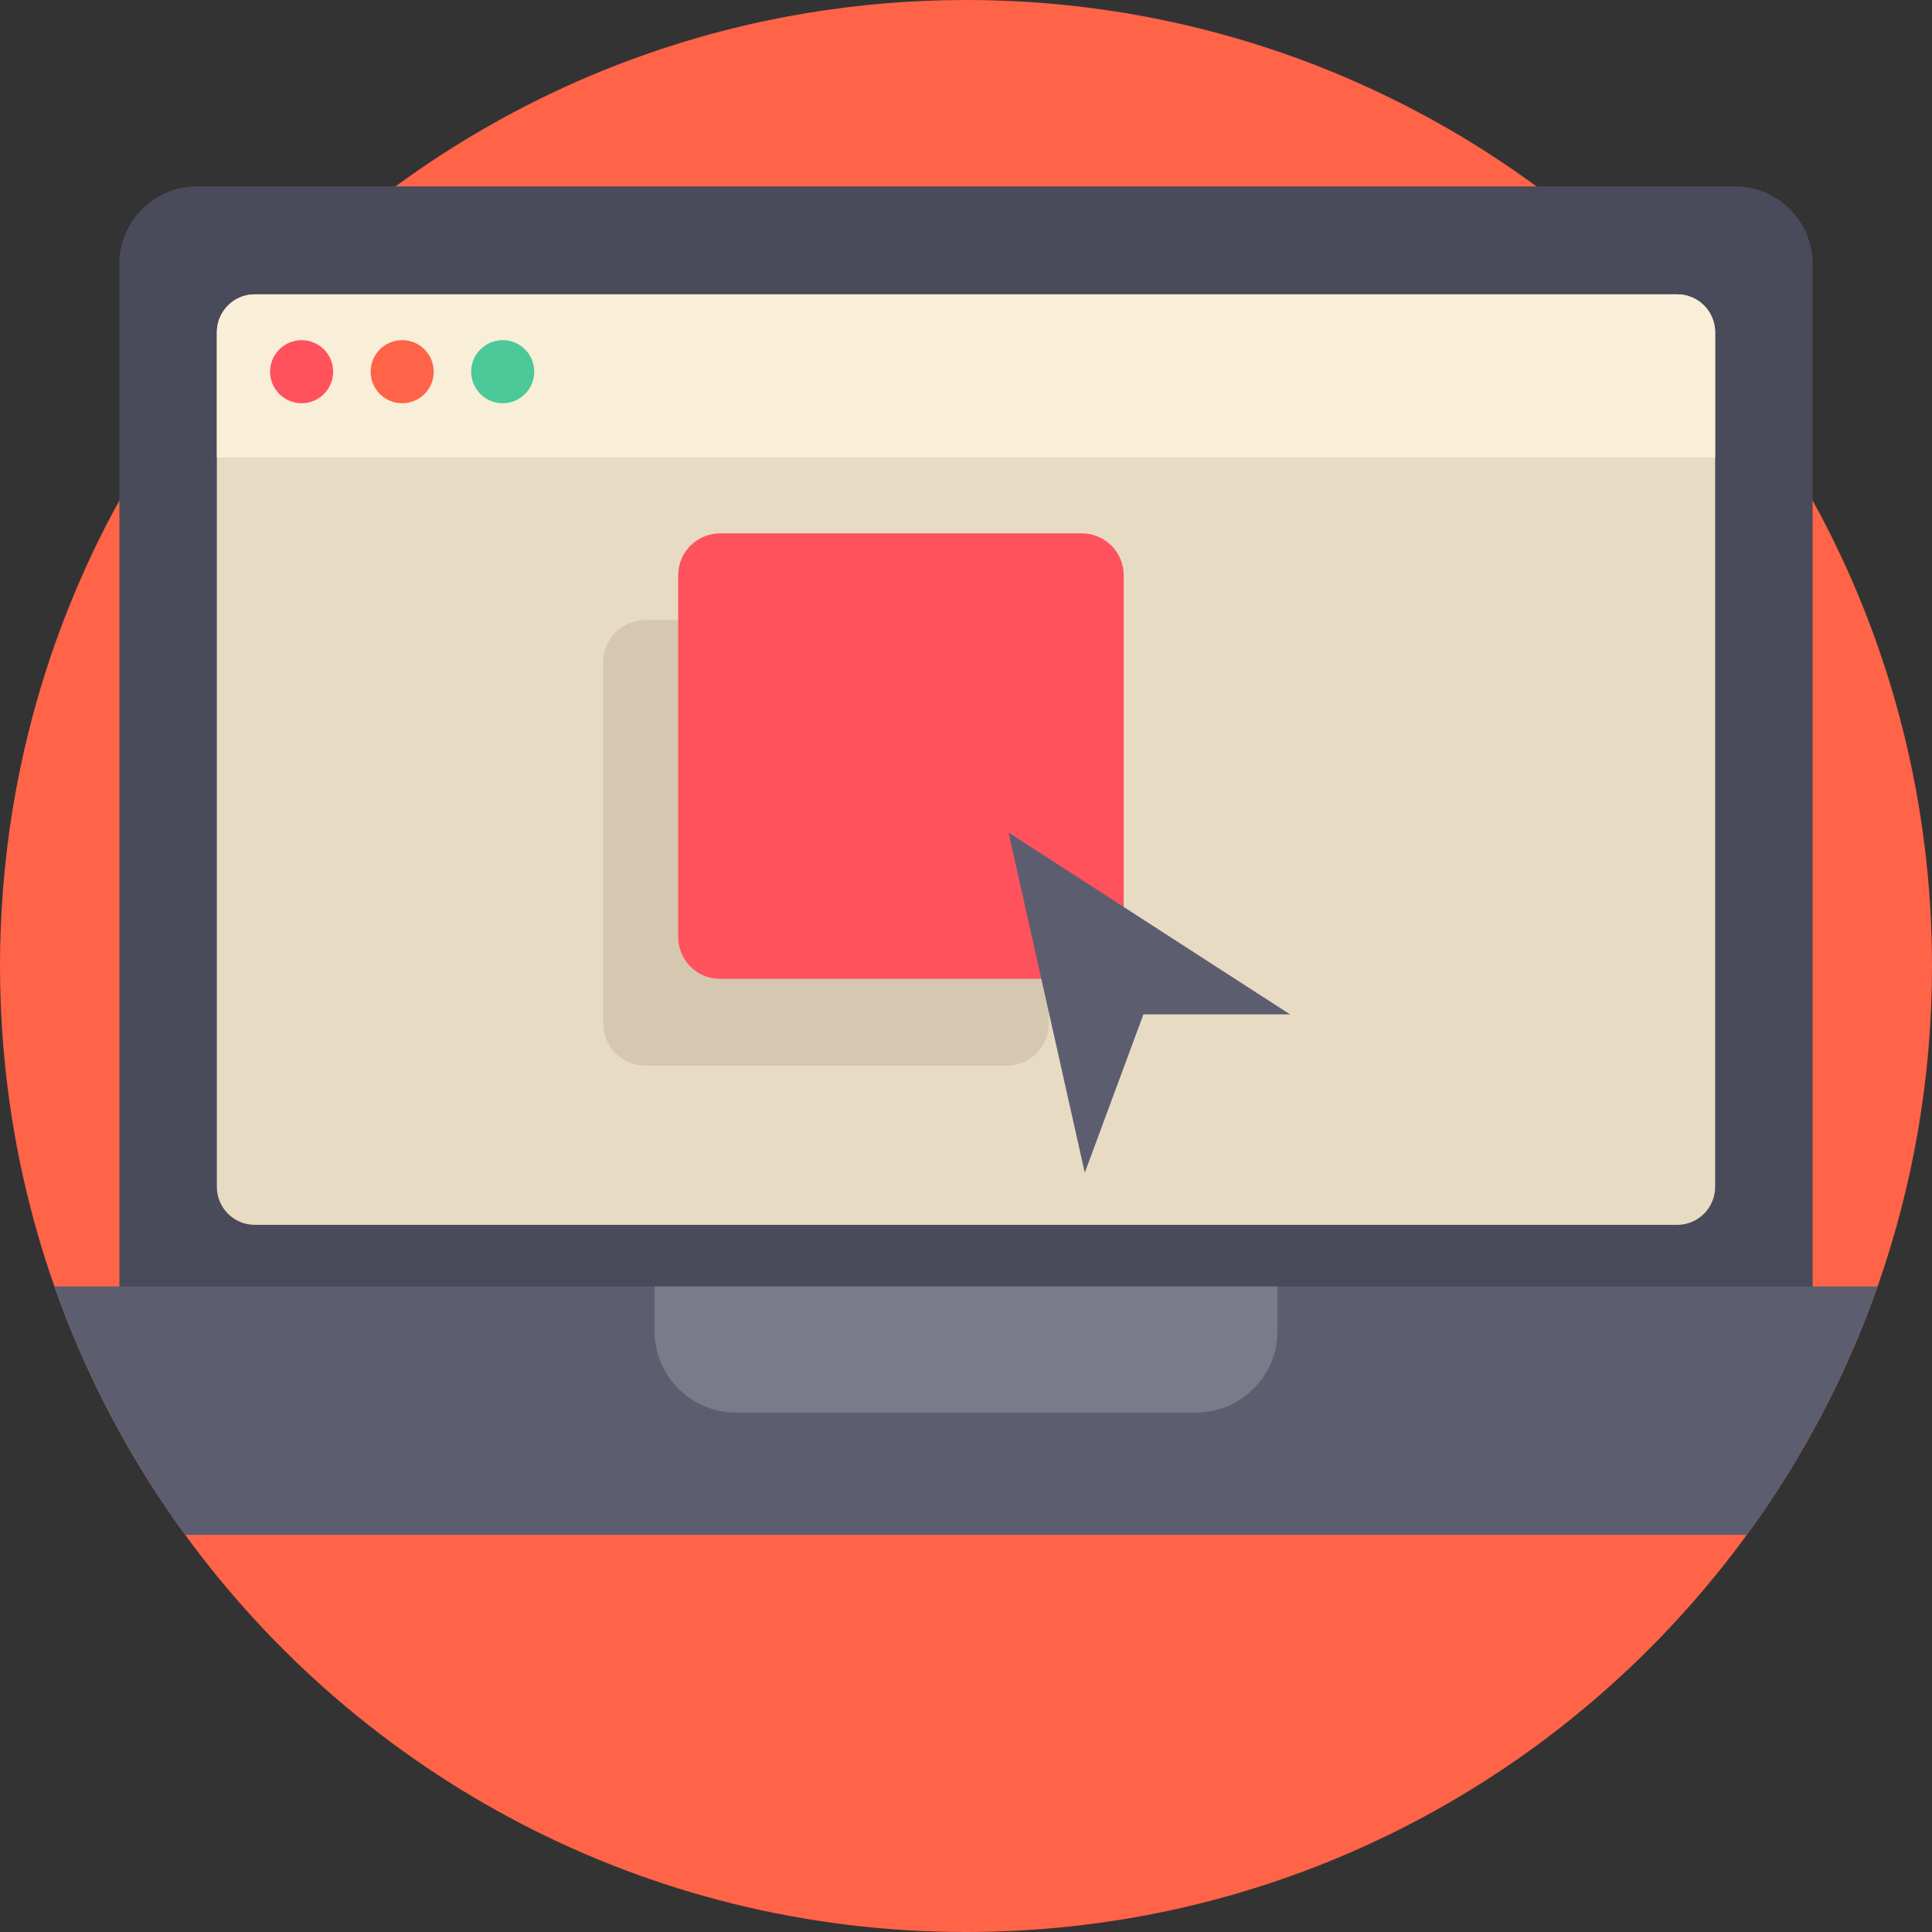 <?xml version="1.0"?>
<svg xmlns="http://www.w3.org/2000/svg" xmlns:xlink="http://www.w3.org/1999/xlink" xmlns:svgjs="http://svgjs.com/svgjs" version="1.1" width="512" height="512" x="0" y="0" viewBox="0 0 512 512" style="enable-background:new 0 0 512 512" xml:space="preserve" class=""><rect x="0" y="0" width="512" height="512" fill="#333333" stroke="none"/><g>
<path xmlns="http://www.w3.org/2000/svg" style="" d="M512,256c0,29.759-5.078,58.347-14.42,84.919c-8.338,23.74-20.083,45.871-34.649,65.829  c-7.607,10.418-15.977,20.25-25.046,29.393c-21.922,22.141-47.867,40.302-76.643,53.29C329.143,503.933,293.512,512,256,512  c-85.034,0-160.371-41.451-206.932-105.253c-14.566-19.958-26.311-42.089-34.649-65.829c-7.471-21.243-12.204-43.76-13.803-67.145  C0.209,267.901,0,261.977,0,256c0-4.148,0.094-8.265,0.303-12.361v-0.01C4.336,158.626,49.831,84.49,117.018,40.981  c16.457-10.658,34.21-19.487,52.976-26.175c13.897-4.953,28.348-8.746,43.238-11.243C227.14,1.223,241.424,0,256,0  c35.244,0,68.817,7.116,99.37,19.999c2.299,0.972,4.566,1.975,6.834,3.009c0,0,0,0,0.01,0c14.649,6.687,28.557,14.712,41.566,23.928  C469.264,93.309,512,169.66,512,256z" fill="#ff6348" data-original="#ffd15c" class=""/>
<path xmlns="http://www.w3.org/2000/svg" style="" d="M480.36,69.949V353.21H31.64V69.949c0-11.357,9.198-20.556,20.556-20.556h407.611  C471.151,49.392,480.36,58.591,480.36,69.949z" fill="#494b5b" data-original="#494b5b" class=""/>
<path xmlns="http://www.w3.org/2000/svg" style="" d="M497.58,340.919c-8.338,23.74-20.083,45.871-34.649,65.829H49.068  c-14.566-19.958-26.311-42.089-34.649-65.829H497.58z" fill="#5c5e70" data-original="#5c5e70"/>
<path xmlns="http://www.w3.org/2000/svg" style="" d="M454.531,88.074v226.461c0,5.559-4.503,10.062-10.062,10.062H67.532  c-5.559,0-10.062-4.504-10.062-10.062V88.074c0-5.569,4.504-10.073,10.062-10.073h376.936  C450.027,78.002,454.531,82.505,454.531,88.074z" fill="#e8dbc4" data-original="#e8dbc4" class=""/>
<path xmlns="http://www.w3.org/2000/svg" style="" d="M266.824,164.331h-95.837c-6.141,0-11.119,4.978-11.119,11.119v95.837  c0,6.141,4.978,11.119,11.119,11.119h95.837c6.141,0,11.119-4.978,11.119-11.119V175.45  C277.943,169.309,272.965,164.331,266.824,164.331z" fill="#d6c8b0" data-original="#d6c8b0"/>
<path xmlns="http://www.w3.org/2000/svg" style="" d="M286.677,141.343H190.84c-6.141,0-11.119,4.978-11.119,11.119v95.837  c0,6.141,4.978,11.119,11.119,11.119h95.837c6.141,0,11.119-4.978,11.119-11.119v-95.837  C297.796,146.321,292.818,141.343,286.677,141.343z" fill="#ff525d" data-original="#ff525d"/>
<path xmlns="http://www.w3.org/2000/svg" style="" d="M316.91,374.356H195.09c-11.949,0-21.637-9.687-21.637-21.637v-11.8h165.094v11.8  C338.547,364.668,328.86,374.356,316.91,374.356z" fill="#797b89" data-original="#797b89" class=""/>
<path xmlns="http://www.w3.org/2000/svg" style="" d="M454.531,88.074v33.155H57.469V88.074c0-5.569,4.504-10.073,10.062-10.073h376.936  C450.027,78.002,454.531,82.505,454.531,88.074z" fill="#f9eed7" data-original="#f9eed7" class=""/>
<polygon xmlns="http://www.w3.org/2000/svg" style="" points="267.272,220.639 287.478,310.786 303.02,268.821 341.877,268.821 " fill="#5c5e70" data-original="#5c5e70"/>
<circle xmlns="http://www.w3.org/2000/svg" style="" cx="79.935" cy="98.503" r="8.359" fill="#ff525d" data-original="#ff525d"/>
<circle xmlns="http://www.w3.org/2000/svg" style="" cx="106.58" cy="98.503" r="8.359" fill="#ff6348" data-original="#ffd15c" class=""/>
<circle xmlns="http://www.w3.org/2000/svg" style="" cx="133.224" cy="98.503" r="8.359" fill="#4bc999" data-original="#4bc999" class=""/>
<g xmlns="http://www.w3.org/2000/svg">
</g>
<g xmlns="http://www.w3.org/2000/svg">
</g>
<g xmlns="http://www.w3.org/2000/svg">
</g>
<g xmlns="http://www.w3.org/2000/svg">
</g>
<g xmlns="http://www.w3.org/2000/svg">
</g>
<g xmlns="http://www.w3.org/2000/svg">
</g>
<g xmlns="http://www.w3.org/2000/svg">
</g>
<g xmlns="http://www.w3.org/2000/svg">
</g>
<g xmlns="http://www.w3.org/2000/svg">
</g>
<g xmlns="http://www.w3.org/2000/svg">
</g>
<g xmlns="http://www.w3.org/2000/svg">
</g>
<g xmlns="http://www.w3.org/2000/svg">
</g>
<g xmlns="http://www.w3.org/2000/svg">
</g>
<g xmlns="http://www.w3.org/2000/svg">
</g>
<g xmlns="http://www.w3.org/2000/svg">
</g>
</g></svg>

